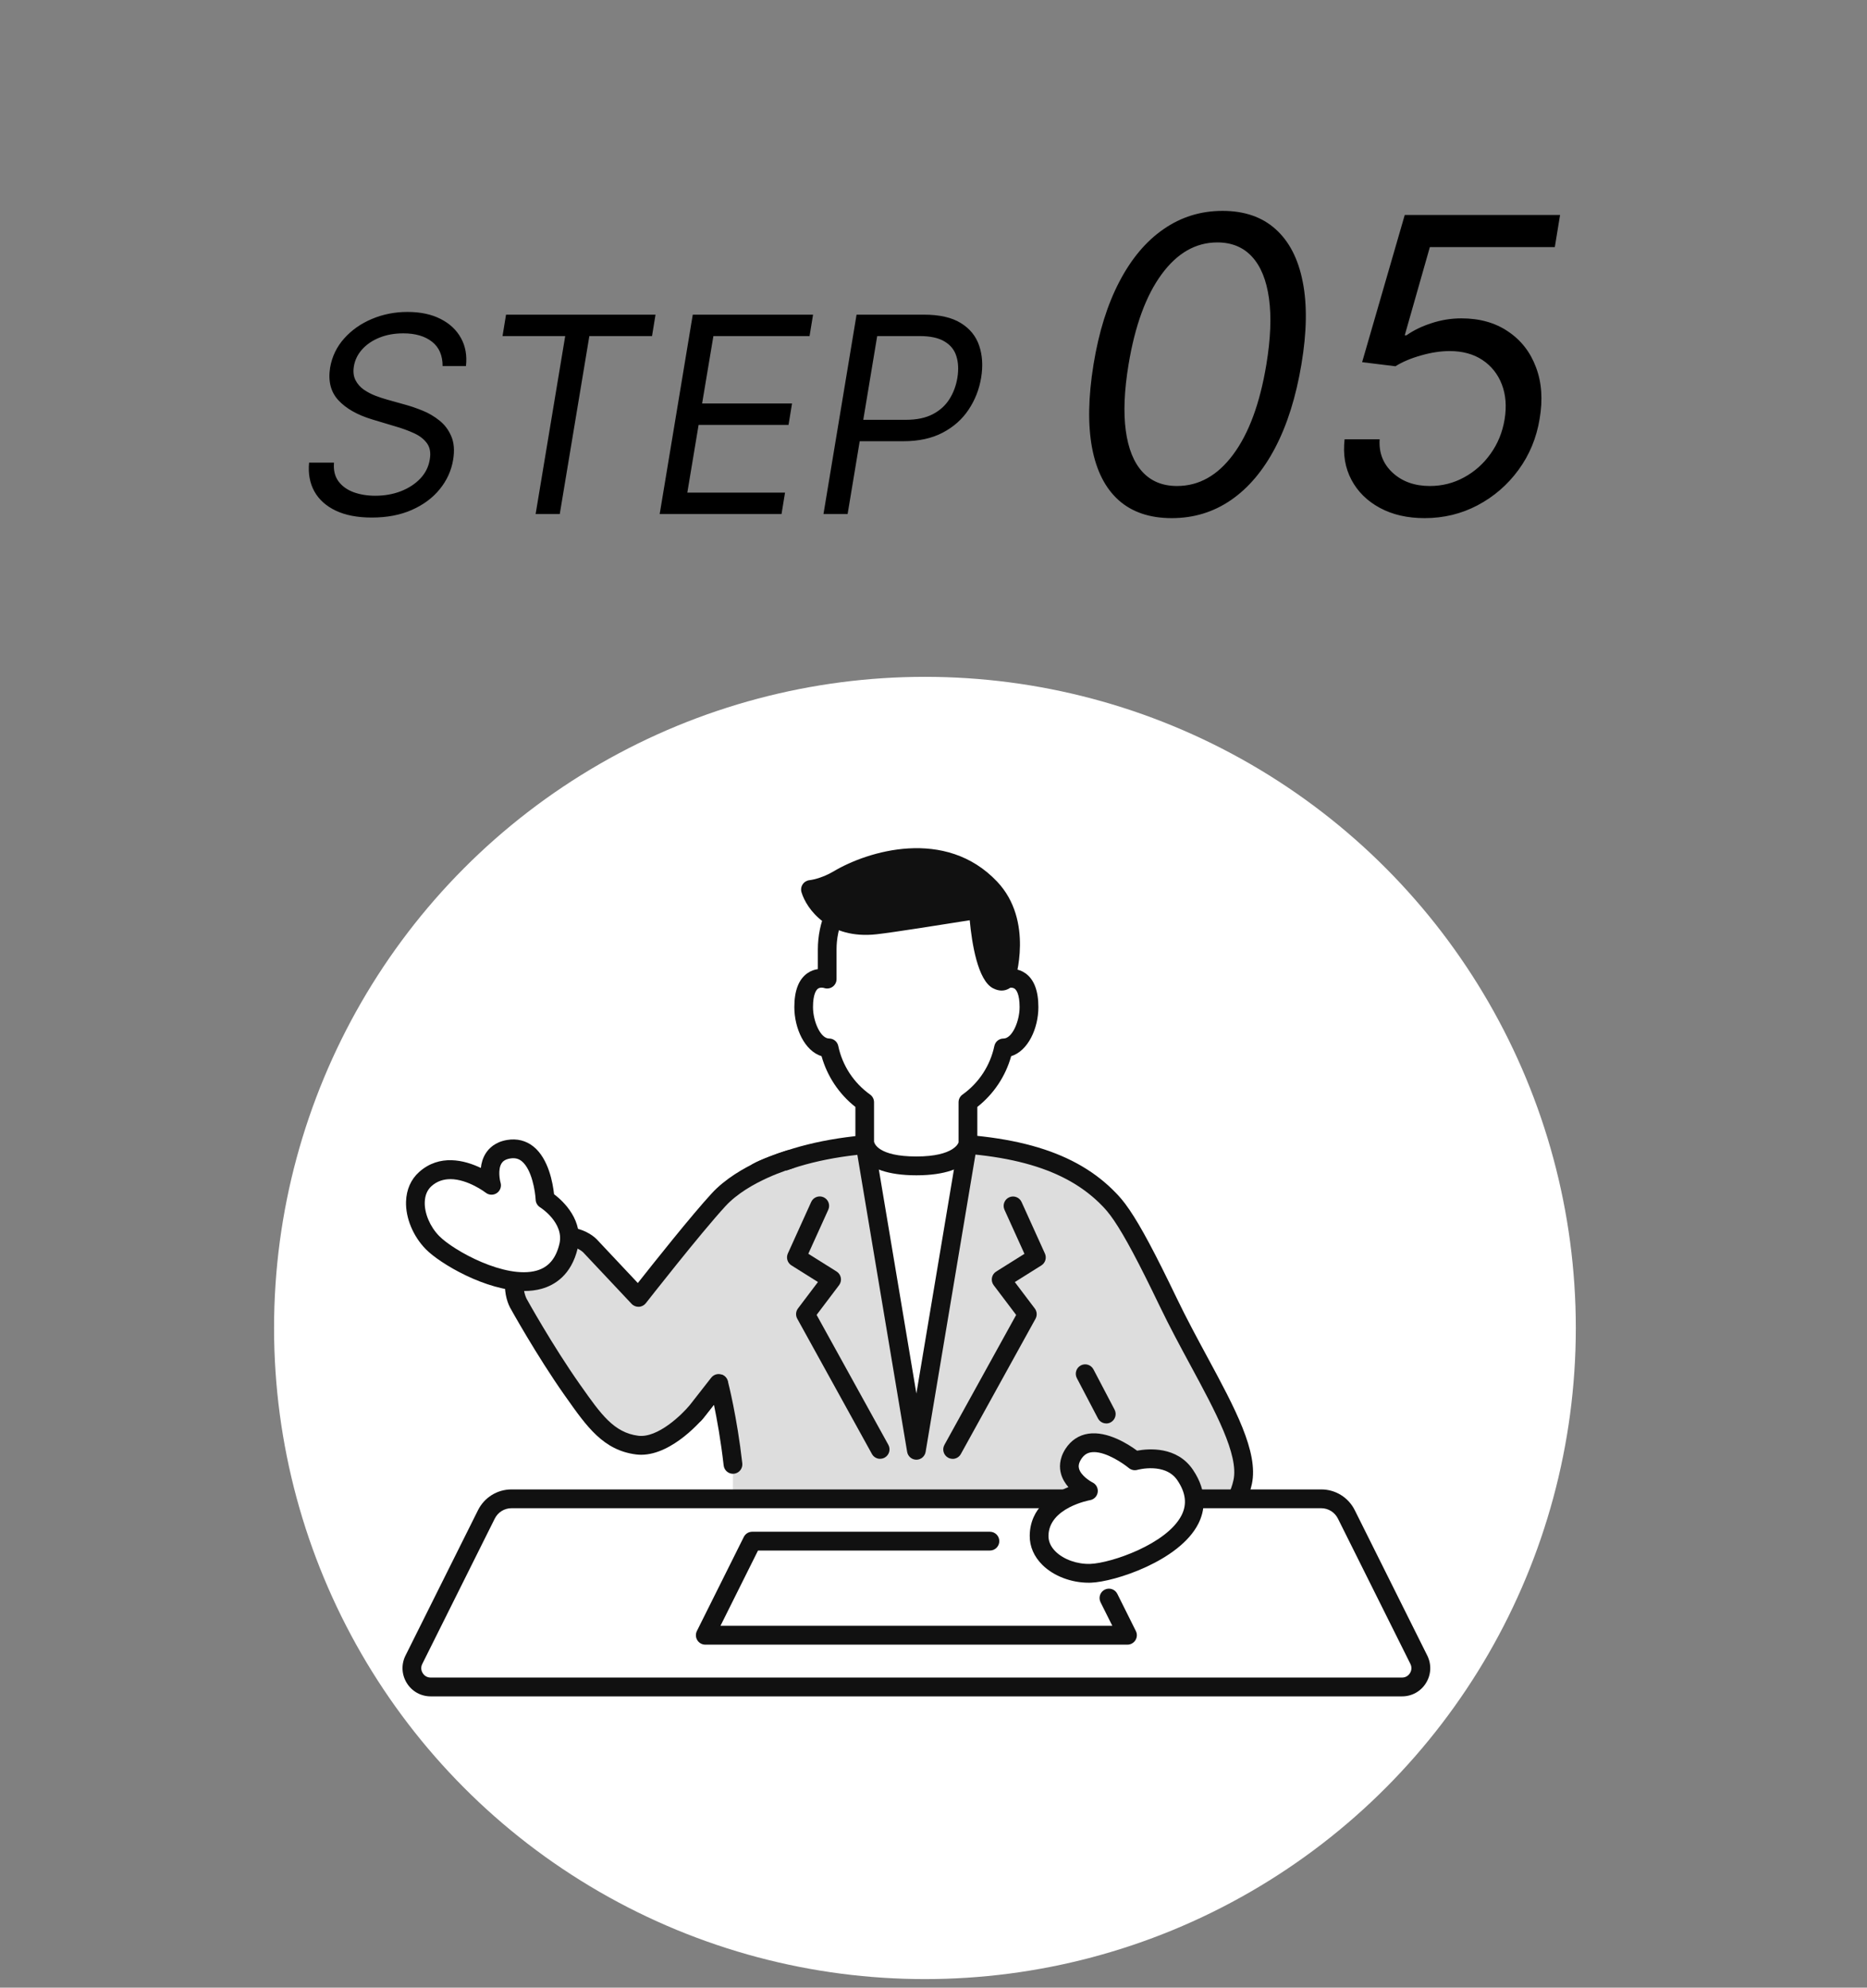 <svg width="218" height="232" viewBox="0 0 218 232" fill="none" xmlns="http://www.w3.org/2000/svg">
<rect x="0" y="0" width="218" height="232" fill="#808080" stroke="none"/>
<path d="M51.681 42.727C51.681 41.477 51.268 40.53 50.443 39.886C49.617 39.235 48.499 38.909 47.09 38.909C46.06 38.909 45.132 39.076 44.306 39.409C43.48 39.742 42.806 40.201 42.283 40.784C41.761 41.367 41.439 42.03 41.318 42.773C41.219 43.394 41.283 43.928 41.511 44.375C41.738 44.814 42.06 45.182 42.477 45.477C42.901 45.765 43.355 46.004 43.84 46.193C44.325 46.375 44.772 46.523 45.181 46.636L47.454 47.273C48.022 47.432 48.655 47.651 49.352 47.932C50.048 48.212 50.7 48.595 51.306 49.08C51.912 49.557 52.374 50.17 52.693 50.92C53.018 51.67 53.09 52.591 52.908 53.682C52.696 54.939 52.177 56.076 51.352 57.091C50.533 58.106 49.45 58.913 48.102 59.511C46.761 60.11 45.196 60.409 43.408 60.409C41.742 60.409 40.34 60.14 39.204 59.602C38.075 59.064 37.242 58.314 36.704 57.352C36.173 56.39 35.969 55.273 36.09 54H38.999C38.923 54.879 39.098 55.606 39.522 56.182C39.946 56.75 40.537 57.174 41.295 57.455C42.052 57.727 42.893 57.864 43.818 57.864C44.893 57.864 45.886 57.689 46.795 57.341C47.711 56.985 48.469 56.492 49.068 55.864C49.673 55.227 50.045 54.485 50.181 53.636C50.318 52.864 50.211 52.235 49.863 51.75C49.514 51.265 49.011 50.871 48.352 50.568C47.693 50.265 46.969 50 46.181 49.773L43.454 48.955C41.727 48.432 40.412 47.686 39.511 46.716C38.617 45.746 38.295 44.477 38.545 42.909C38.772 41.606 39.321 40.47 40.193 39.5C41.064 38.523 42.143 37.765 43.431 37.227C44.719 36.682 46.105 36.409 47.59 36.409C49.09 36.409 50.374 36.682 51.443 37.227C52.511 37.765 53.306 38.511 53.829 39.466C54.352 40.413 54.545 41.5 54.408 42.727H51.681ZM58.678 39.227L59.087 36.727H76.542L76.133 39.227H68.815L65.36 60H62.542L65.996 39.227H58.678ZM77.028 60L80.891 36.727H94.937L94.528 39.227H83.3L81.982 47.091H92.482L92.073 49.591H81.573L80.255 57.5H91.664L91.255 60H77.028ZM96.153 60L100.016 36.727H107.88C109.698 36.727 111.134 37.053 112.187 37.705C113.247 38.356 113.963 39.239 114.335 40.352C114.713 41.466 114.789 42.712 114.562 44.091C114.335 45.455 113.846 46.697 113.096 47.818C112.353 48.939 111.346 49.833 110.073 50.5C108.808 51.167 107.274 51.5 105.471 51.5H99.835L100.244 49H105.789C107.031 49 108.069 48.784 108.903 48.352C109.736 47.92 110.388 47.333 110.857 46.591C111.327 45.849 111.638 45.015 111.789 44.091C111.941 43.151 111.903 42.318 111.675 41.591C111.456 40.856 110.997 40.28 110.3 39.864C109.611 39.439 108.638 39.227 107.38 39.227H102.425L98.971 60H96.153ZM136.82 60.477C134.252 60.477 132.184 59.778 130.616 58.381C129.048 56.972 128.013 54.932 127.513 52.261C127.013 49.58 127.07 46.341 127.684 42.545C128.298 38.773 129.303 35.551 130.701 32.881C132.099 30.199 133.82 28.153 135.866 26.744C137.911 25.324 140.207 24.614 142.752 24.614C145.298 24.614 147.36 25.324 148.94 26.744C150.531 28.165 151.587 30.21 152.11 32.881C152.644 35.551 152.593 38.773 151.957 42.545C151.32 46.341 150.303 49.574 148.906 52.244C147.508 54.915 145.786 56.955 143.741 58.364C141.695 59.773 139.388 60.477 136.82 60.477ZM137.434 56.727C139.991 56.727 142.178 55.5 143.996 53.045C145.826 50.58 147.116 47.08 147.866 42.545C148.366 39.523 148.468 36.949 148.173 34.824C147.877 32.699 147.218 31.079 146.195 29.966C145.173 28.852 143.82 28.296 142.138 28.296C139.616 28.296 137.445 29.54 135.627 32.028C133.809 34.506 132.525 38.011 131.775 42.545C131.275 45.568 131.167 48.136 131.451 50.25C131.735 52.364 132.383 53.972 133.394 55.074C134.406 56.176 135.752 56.727 137.434 56.727ZM166.343 60.477C164.343 60.477 162.604 60.08 161.127 59.284C159.65 58.489 158.542 57.398 157.803 56.011C157.065 54.625 156.798 53.045 157.002 51.273H161.093C160.991 52.841 161.496 54.142 162.61 55.176C163.735 56.21 165.184 56.727 166.957 56.727C168.388 56.727 169.718 56.392 170.945 55.722C172.184 55.051 173.218 54.131 174.048 52.96C174.888 51.79 175.434 50.455 175.684 48.955C175.934 47.432 175.826 46.068 175.36 44.864C174.894 43.659 174.138 42.71 173.093 42.017C172.048 41.324 170.775 40.977 169.275 40.977C168.218 40.977 167.099 41.148 165.917 41.489C164.746 41.818 163.752 42.239 162.934 42.75L159.048 42.273L164.025 25.091H182.161L181.548 28.841H166.957L164.025 39.136H164.229C165.048 38.557 166.019 38.085 167.144 37.722C168.281 37.347 169.445 37.159 170.638 37.159C172.775 37.159 174.593 37.67 176.093 38.693C177.604 39.705 178.69 41.097 179.349 42.869C180.019 44.631 180.161 46.636 179.775 48.886C179.411 51.114 178.587 53.102 177.303 54.852C176.031 56.591 174.44 57.966 172.531 58.977C170.633 59.977 168.57 60.477 166.343 60.477Z" fill="black"/>
<circle cx="108" cy="155" r="76" fill="white"/>
<g clip-path="url(#clip0_4062_84)">
<path d="M130.99 141.843C130.294 140.817 129.806 140.312 129.54 140.033C125.109 135.409 118.065 133.339 107.005 133.339C101.052 133.339 96.182 134.021 92.222 135.329C88.823 136.45 88.347 136.875 88.347 136.875L80.026 159.084L81.09 165.059L83.922 161.479C83.922 161.479 84.968 165.49 85.583 170.923L85.567 184.825H130.09C130.09 184.825 130.399 182.513 130.814 179.272C135.996 179.857 143.692 179.554 145.105 172.974C146.091 168.391 140.532 160.547 136.423 152.011C134.144 147.276 132.415 143.941 130.993 141.843H130.99Z" fill="#DDDDDD"/>
<path d="M130.087 185.922H85.561C84.955 185.922 84.467 185.43 84.467 184.825C84.467 184.221 84.958 183.728 85.561 183.728H129.125C129.252 182.761 129.469 181.122 129.722 179.132C129.799 178.537 130.334 178.116 130.931 178.181C136.243 178.782 142.829 178.323 144.029 172.745C144.657 169.822 141.92 164.755 139.02 159.39C137.82 157.168 136.577 154.869 135.433 152.492C132.947 147.325 131.345 144.325 130.084 142.463C129.453 141.533 129.023 141.084 128.767 140.814C124.54 136.401 117.833 134.439 107.005 134.439C101.232 134.439 96.51 135.071 92.565 136.373C90.533 137.042 89.615 137.442 89.234 137.631L81.158 159.189L81.743 162.468L83.066 160.797C83.323 160.472 83.743 160.32 84.151 160.407C84.556 160.494 84.881 160.801 84.986 161.203C85.029 161.371 86.059 165.353 86.674 170.799C86.742 171.4 86.309 171.945 85.71 172.013C85.11 172.085 84.566 171.648 84.498 171.046C84.167 168.136 83.712 165.629 83.363 163.956L81.95 165.741C81.681 166.078 81.242 166.23 80.824 166.122C80.407 166.016 80.088 165.676 80.014 165.251L78.95 159.276C78.916 159.081 78.935 158.882 79.003 158.696L87.324 136.488C87.385 136.32 87.487 136.171 87.621 136.054C88.155 135.576 90.233 134.83 91.881 134.284C96.049 132.908 100.997 132.242 107.005 132.242C118.476 132.242 125.671 134.411 130.331 139.274C130.634 139.59 131.166 140.145 131.899 141.229C133.241 143.213 134.839 146.2 137.409 151.537C138.531 153.868 139.762 156.146 140.949 158.346C144.181 164.327 146.973 169.494 146.175 173.21C145.019 178.584 139.92 181.144 131.763 180.471C131.42 183.152 131.175 184.974 131.175 184.974C131.101 185.52 130.637 185.926 130.09 185.926L130.087 185.922Z" fill="#111111"/>
<path d="M107.002 169.28L113.025 133.339H100.975L107.002 169.28Z" fill="white"/>
<path d="M107.002 170.377C106.467 170.377 106.009 169.99 105.922 169.46L99.896 133.519C99.797 132.921 100.199 132.353 100.796 132.254C101.393 132.155 101.958 132.558 102.057 133.156L107.002 162.654L111.946 133.156C112.045 132.558 112.611 132.158 113.207 132.254C113.804 132.357 114.206 132.921 114.107 133.519L108.081 169.46C107.991 169.99 107.536 170.377 107.002 170.377Z" fill="#111111"/>
<path d="M83.916 140.033C80.954 143.247 74.556 151.435 74.556 151.435L68.895 145.417C68.895 145.417 66.279 142.813 62.463 145.662C58.648 148.51 60.515 152.086 60.515 152.086C60.515 152.086 63.524 157.541 66.845 162.255C69.315 165.757 71.01 168.239 74.393 168.676C77.8 169.113 81.409 164.691 81.409 164.691L83.916 161.483L92.218 135.332C92.218 135.332 86.878 136.823 83.916 140.037V140.033Z" fill="#DDDDDD"/>
<path d="M74.866 169.801C74.662 169.801 74.457 169.788 74.254 169.761C70.453 169.271 68.521 166.531 66.075 163.063L65.948 162.887C62.63 158.179 59.585 152.672 59.554 152.616C58.747 151.069 58.196 147.471 61.805 144.778C65.419 142.082 68.524 143.504 69.662 144.636L74.476 149.755C76.288 147.459 80.737 141.859 83.106 139.289C86.241 135.887 91.686 134.337 91.918 134.272C92.5 134.111 93.106 134.452 93.267 135.034C93.43 135.617 93.09 136.224 92.506 136.386C92.457 136.401 87.423 137.839 84.714 140.777C81.817 143.92 75.475 152.03 75.41 152.111C75.212 152.362 74.915 152.517 74.597 152.529C74.278 152.542 73.969 152.418 73.749 152.185L68.088 146.167C67.918 146.005 66.032 144.357 63.11 146.538C60.172 148.73 61.341 151.299 61.483 151.584C61.496 151.609 64.486 157.011 67.732 161.619L67.859 161.796C70.16 165.059 71.681 167.216 74.526 167.582C76.814 167.867 79.652 165.087 80.552 163.99L83.047 160.801C83.421 160.324 84.108 160.24 84.584 160.615C85.06 160.99 85.144 161.678 84.77 162.155L82.262 165.363C82.095 165.57 78.598 169.801 74.856 169.801H74.866Z" fill="#111111"/>
<path d="M111.232 170.275C111.052 170.275 110.87 170.231 110.703 170.138C110.174 169.844 109.982 169.178 110.276 168.645L118.652 153.48L116.027 150.009C115.842 149.765 115.768 149.452 115.823 149.148C115.879 148.844 116.058 148.578 116.318 148.416L119.62 146.346L117.289 141.205C117.038 140.653 117.283 140.002 117.833 139.751C118.383 139.503 119.033 139.745 119.283 140.297L122.01 146.315C122.236 146.817 122.06 147.409 121.593 147.7L118.495 149.644L120.826 152.727C121.089 153.074 121.12 153.542 120.913 153.924L112.193 169.714C111.992 170.077 111.618 170.281 111.235 170.281L111.232 170.275Z" fill="#111111"/>
<path d="M102.769 170.275C102.382 170.275 102.008 170.07 101.81 169.707L93.09 153.917C92.88 153.536 92.914 153.068 93.177 152.721L95.508 149.637L92.41 147.694C91.946 147.403 91.767 146.811 91.993 146.309L94.72 140.29C94.97 139.738 95.62 139.494 96.17 139.745C96.72 139.996 96.965 140.646 96.714 141.198L94.383 146.34L97.685 148.41C97.945 148.574 98.127 148.841 98.18 149.141C98.236 149.445 98.161 149.758 97.976 150.003L95.351 153.474L103.727 168.638C104.021 169.168 103.829 169.838 103.3 170.132C103.133 170.225 102.951 170.268 102.772 170.268L102.769 170.275Z" fill="#111111"/>
<path d="M66.387 145.444C67.17 142.147 63.642 139.987 63.642 139.987C63.642 139.987 63.326 133.481 59.393 134.138C56.301 134.653 57.402 138.353 57.402 138.353C57.402 138.353 52.828 134.783 49.659 137.628C47.693 139.395 48.419 142.909 50.494 145.029C52.887 147.477 64.433 153.713 66.39 145.444H66.387Z" fill="white"/>
<path d="M61.214 150.682C56.768 150.682 51.375 147.502 49.709 145.798C48.231 144.285 47.349 142.156 47.411 140.244C47.458 138.849 47.98 137.659 48.926 136.81C51.332 134.65 54.26 135.422 56.146 136.323C56.208 135.763 56.369 135.174 56.703 134.638C57.071 134.046 57.807 133.289 59.211 133.057C60.364 132.862 61.431 133.131 62.297 133.832C64.071 135.267 64.56 138.143 64.693 139.385C65.772 140.204 68.221 142.463 67.454 145.698C66.709 148.844 64.749 150.006 63.236 150.428C62.599 150.604 61.919 150.685 61.217 150.685L61.214 150.682ZM52.584 137.631C51.818 137.631 51.051 137.848 50.386 138.443C49.888 138.89 49.622 139.519 49.597 140.312C49.554 141.626 50.213 143.176 51.27 144.257C52.965 145.99 59.019 149.318 62.646 148.308C64.04 147.921 64.912 146.898 65.32 145.187C65.905 142.717 63.094 140.935 63.066 140.92C62.76 140.73 62.562 140.399 62.547 140.036C62.501 139.113 62.114 136.5 60.917 135.533C60.537 135.226 60.11 135.13 59.569 135.217C58.92 135.326 58.682 135.598 58.558 135.797C58.122 136.497 58.357 137.74 58.447 138.034C58.583 138.493 58.41 138.986 58.014 139.255C57.621 139.525 57.099 139.509 56.721 139.215C56.694 139.193 54.641 137.628 52.581 137.628L52.584 137.631Z" fill="#111111"/>
<path d="M129.175 166.144C128.782 166.144 128.399 165.93 128.204 165.558L125.739 160.857C125.458 160.32 125.665 159.654 126.2 159.372C126.735 159.09 127.397 159.298 127.678 159.834L130.143 164.535C130.424 165.071 130.217 165.738 129.682 166.02C129.518 166.107 129.345 166.147 129.172 166.147L129.175 166.144Z" fill="#111111"/>
<path d="M107.002 100.395C112.75 100.395 117.409 105.065 117.409 110.826V114.285C117.409 114.285 120.155 113.293 120.155 117.548C120.155 119.609 119.054 122.315 117.181 122.318C116.633 124.921 115.115 127.165 113.025 128.659V133.342C113.025 133.342 113.025 136.088 106.998 136.088C100.972 136.088 100.972 133.342 100.972 133.342V128.659C98.882 127.168 97.367 124.921 96.816 122.318C94.942 122.318 93.842 119.609 93.842 117.548C93.842 113.293 96.588 114.285 96.588 114.285V110.826C96.588 105.065 101.247 100.395 106.995 100.395H107.002Z" fill="white"/>
<path d="M107.002 137.182C100.082 137.182 99.88 133.732 99.88 133.339V129.204C97.963 127.689 96.588 125.622 95.929 123.279C93.944 122.659 92.75 120.018 92.75 117.548C92.75 115.636 93.26 114.31 94.265 113.6C94.677 113.309 95.106 113.172 95.496 113.117V110.826C95.496 104.47 100.657 99.297 106.998 99.297C113.34 99.297 118.501 104.47 118.501 110.826V113.117C118.891 113.172 119.32 113.309 119.732 113.6C120.737 114.31 121.247 115.636 121.247 117.548C121.247 120.018 120.053 122.662 118.068 123.279C117.413 125.622 116.033 127.689 114.116 129.204V133.339C114.116 133.732 113.915 137.182 106.995 137.182H107.002ZM102.07 133.292C102.101 133.441 102.53 134.984 106.998 134.984C111.466 134.984 111.927 133.354 111.927 133.339V128.656C111.927 128.299 112.097 127.968 112.388 127.76C114.302 126.393 115.622 124.379 116.105 122.089C116.213 121.58 116.658 121.218 117.174 121.218C118.186 121.218 119.054 119.2 119.054 117.548C119.054 115.993 118.652 115.531 118.479 115.404C118.189 115.19 117.762 115.323 117.756 115.323C117.422 115.429 117.048 115.373 116.766 115.165C116.485 114.957 116.306 114.632 116.306 114.282V110.823C116.306 105.675 112.128 101.488 106.992 101.488C101.856 101.488 97.679 105.675 97.679 110.823V114.282C97.679 114.638 97.506 114.976 97.212 115.181C96.921 115.385 96.547 115.435 96.21 115.314C96.21 115.314 95.79 115.19 95.505 115.401C95.332 115.528 94.93 115.99 94.93 117.545C94.93 119.197 95.799 121.215 96.81 121.215C97.326 121.215 97.775 121.577 97.88 122.086C98.362 124.376 99.683 126.39 101.597 127.757C101.884 127.962 102.057 128.296 102.057 128.653V133.289L102.07 133.292ZM102.07 133.305V133.339C102.07 133.339 102.07 133.326 102.07 133.305Z" fill="#111111"/>
<path d="M94.636 103.829C94.636 103.829 96.167 103.683 97.895 102.648C101.683 100.382 110.084 97.798 115.628 103.655C119.552 107.799 117.406 114.282 117.406 114.282C117.406 114.282 117.159 114.738 116.451 114.372C114.695 113.464 114.225 106.138 114.225 106.138C114.225 106.138 104.593 107.693 102.243 107.957C96.08 108.642 94.636 103.829 94.636 103.829Z" fill="#111111"/>
<path d="M116.958 115.618C116.655 115.618 116.318 115.54 115.95 115.351C114.166 114.428 113.483 110.126 113.229 107.411C110.576 107.836 104.247 108.84 102.367 109.047C96.773 109.677 94.179 106.113 93.588 104.145C93.492 103.828 93.545 103.488 93.727 103.215C93.91 102.942 94.204 102.769 94.528 102.734C94.547 102.734 95.864 102.583 97.336 101.706C101.303 99.335 110.397 96.533 116.426 102.899C120.752 107.467 118.544 114.338 118.448 114.629C118.427 114.691 118.402 114.75 118.371 114.809C118.158 115.202 117.657 115.618 116.958 115.618ZM114.228 105.04C114.475 105.04 114.716 105.124 114.911 105.279C115.152 105.471 115.301 105.756 115.322 106.066C115.505 108.88 116.071 111.753 116.621 112.912C116.992 111.062 117.388 107.104 114.837 104.411C109.763 99.053 101.903 101.532 98.458 103.59C97.648 104.073 96.875 104.386 96.241 104.585C97.011 105.707 98.709 107.247 102.122 106.866C104.42 106.608 113.956 105.068 114.051 105.053C114.11 105.043 114.169 105.04 114.225 105.04H114.228Z" fill="#111111"/>
<path d="M163.71 196.903H50.29C48.66 196.903 47.603 195.186 48.33 193.724L56.793 176.762C57.349 175.646 58.487 174.939 59.733 174.939H154.27C155.516 174.939 156.654 175.643 157.211 176.762L165.674 193.724C166.403 195.183 165.343 196.903 163.713 196.903H163.71Z" fill="white"/>
<path d="M163.71 198H50.29C49.143 198 48.098 197.418 47.495 196.438C46.892 195.459 46.836 194.263 47.349 193.234L55.812 176.272C56.561 174.775 58.06 173.845 59.733 173.845H154.27C155.94 173.845 157.442 174.775 158.191 176.272L166.654 193.234C167.167 194.263 167.114 195.462 166.508 196.438C165.905 197.418 164.86 198 163.713 198H163.71ZM59.73 176.039C58.895 176.039 58.144 176.504 57.77 177.254L49.307 194.216C49.059 194.712 49.257 195.127 49.356 195.285C49.452 195.443 49.736 195.806 50.287 195.806H163.707C164.257 195.806 164.542 195.443 164.638 195.285C164.734 195.127 164.931 194.712 164.687 194.216L156.224 177.254C155.85 176.504 155.099 176.039 154.264 176.039H59.73Z" fill="#111111"/>
<path d="M131.651 190.863H82.352L87.828 179.882H126.172L131.651 190.863Z" fill="white"/>
<path d="M131.651 191.963H82.352C81.971 191.963 81.619 191.764 81.421 191.442C81.22 191.12 81.204 190.714 81.371 190.373L86.85 179.393C87.036 179.021 87.416 178.785 87.831 178.785H115.588C116.194 178.785 116.683 179.278 116.683 179.882C116.683 180.487 116.191 180.979 115.588 180.979H88.508L84.126 189.766H129.88L128.507 187.017C128.235 186.474 128.454 185.814 128.995 185.544C129.537 185.272 130.195 185.492 130.464 186.034L132.629 190.373C132.799 190.714 132.78 191.117 132.579 191.442C132.378 191.764 132.026 191.963 131.648 191.963H131.651Z" fill="#111111"/>
<path d="M138.377 172.159C136.475 169.354 132.505 170.504 132.505 170.504C132.505 170.504 127.505 166.345 125.331 169.698C123.624 172.333 127.088 174.015 127.088 174.015C127.088 174.015 121.37 174.986 121.327 179.25C121.299 181.9 124.376 183.731 127.338 183.632C130.755 183.514 143.142 179.188 138.377 172.159Z" fill="white"/>
<path d="M127.109 184.735C125.084 184.735 123.046 183.961 121.738 182.681C120.743 181.704 120.22 180.514 120.236 179.241C120.27 176.005 122.814 174.359 124.753 173.575C124.382 173.151 124.057 172.633 123.887 172.023C123.702 171.35 123.64 170.296 124.416 169.1C125.053 168.118 125.971 167.51 127.069 167.343C129.323 167.002 131.772 168.583 132.774 169.323C134.104 169.075 137.421 168.79 139.286 171.542C141.098 174.217 140.631 176.451 139.92 177.855C137.724 182.185 130.136 184.639 127.381 184.732C127.292 184.735 127.202 184.735 127.112 184.735H127.109ZM127.731 169.491C127.616 169.491 127.502 169.497 127.394 169.515C126.914 169.59 126.55 169.838 126.253 170.3C125.894 170.851 125.934 171.211 125.996 171.431C126.206 172.202 127.233 172.863 127.573 173.033C128 173.244 128.241 173.706 128.173 174.177C128.105 174.648 127.743 175.02 127.273 175.1C127.227 175.109 122.459 175.977 122.425 179.265C122.419 179.935 122.703 180.555 123.269 181.109C124.209 182.03 125.792 182.588 127.304 182.538C129.722 182.454 136.259 180.226 137.966 176.86C138.621 175.568 138.46 174.232 137.474 172.776C136.052 170.675 132.842 171.552 132.811 171.561C132.465 171.66 132.087 171.579 131.809 171.35C131.147 170.805 129.221 169.488 127.734 169.488L127.731 169.491Z" fill="#111111"/>
</g>
<defs>
<clipPath id="clip0_4062_84">
<rect width="120" height="99" fill="white" transform="translate(47 99)"/>
</clipPath>
</defs>
</svg>
